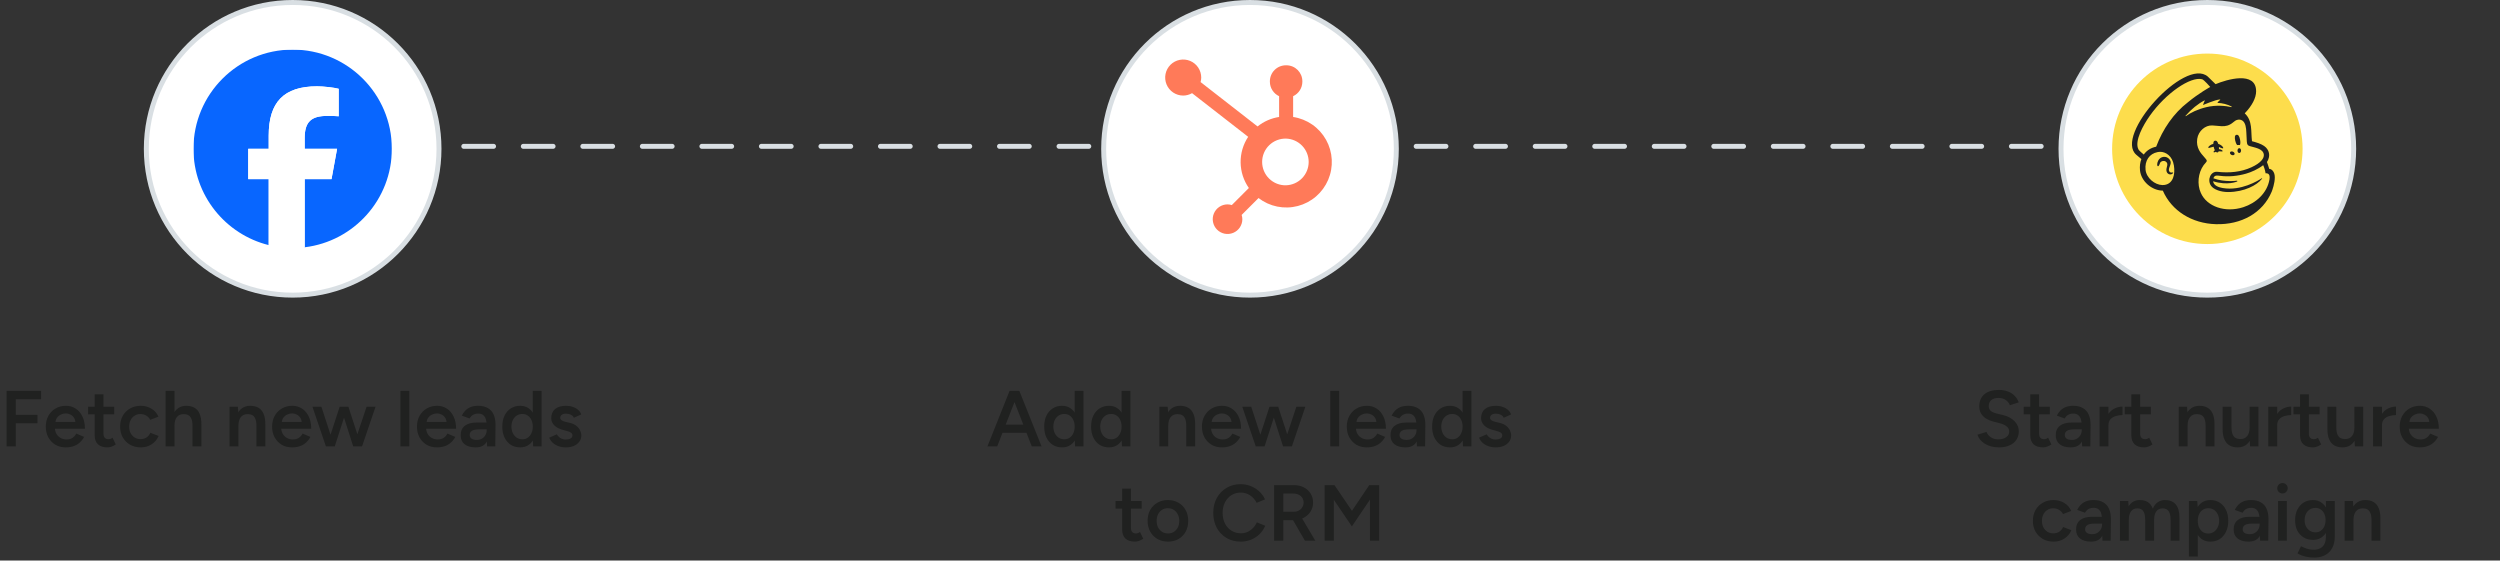 <svg width="504" height="113" viewBox="0 0 504 113" fill="none" xmlns="http://www.w3.org/2000/svg">
<rect x="0" y="0" width="504" height="113" fill="#333333" stroke="none"/>
<line x1="57.5" y1="29.5" x2="444.5" y2="29.5" stroke="#D9DFE3" stroke-linecap="round" stroke-dasharray="6 6"/>
<circle cx="59" cy="30" r="29.5" fill="white" stroke="#D9DFE3"/>
<g clip-path="url(#clip0_1749_17164)">
<mask id="mask0_1749_17164" style="mask-type:luminance" maskUnits="userSpaceOnUse" x="31" y="2" width="56" height="56">
<path d="M31 2H87V58H31V2Z" fill="white"/>
</mask>
<g mask="url(#mask0_1749_17164)">
<path d="M79 30C79 18.954 70.046 10 59 10C47.954 10 39 18.954 39 30C39 39.38 45.457 47.25 54.169 49.411V36.112H50.044V30H54.169V27.366C54.169 20.559 57.249 17.404 63.932 17.404C65.199 17.404 67.386 17.652 68.28 17.901V23.441C67.808 23.392 66.988 23.367 65.969 23.367C62.69 23.367 61.423 24.609 61.423 27.839V30H67.956L66.833 36.112H61.423V49.853C71.326 48.657 79 40.225 79 30Z" fill="#0866FF"/>
<path d="M66.832 36.112L67.954 30H61.422V27.838C61.422 24.609 62.689 23.367 65.968 23.367C66.987 23.367 67.807 23.391 68.279 23.441V17.901C67.384 17.652 65.198 17.404 63.931 17.404C57.248 17.404 54.167 20.559 54.167 27.366V30H50.043V36.112H54.167V49.411C55.715 49.795 57.333 50 58.999 50C59.819 50 60.627 49.949 61.422 49.853V36.112H66.832Z" fill="white"/>
</g>
</g>
<path d="M1.328 90V78.8H8.288V80.496H3.184V83.632H7.552V85.328H3.184V90H1.328ZM13.248 90.192C12.469 90.192 11.775 90.016 11.168 89.664C10.57 89.301 10.095 88.805 9.743 88.176C9.402 87.547 9.232 86.821 9.232 86C9.232 85.179 9.408 84.453 9.759 83.824C10.111 83.195 10.591 82.704 11.2 82.352C11.818 81.989 12.522 81.808 13.312 81.808C14.026 81.808 14.671 81.995 15.248 82.368C15.823 82.731 16.277 83.259 16.608 83.952C16.949 84.645 17.119 85.472 17.119 86.432H10.832L11.072 86.208C11.072 86.699 11.178 87.125 11.392 87.488C11.605 87.84 11.887 88.112 12.239 88.304C12.591 88.496 12.981 88.592 13.408 88.592C13.898 88.592 14.303 88.485 14.623 88.272C14.944 88.048 15.194 87.76 15.376 87.408L16.959 88.08C16.735 88.507 16.448 88.88 16.096 89.2C15.754 89.52 15.344 89.765 14.864 89.936C14.394 90.107 13.855 90.192 13.248 90.192ZM11.184 85.28L10.928 85.056H15.44L15.2 85.28C15.2 84.843 15.104 84.485 14.912 84.208C14.72 83.92 14.474 83.707 14.175 83.568C13.887 83.419 13.584 83.344 13.264 83.344C12.944 83.344 12.623 83.419 12.303 83.568C11.983 83.707 11.717 83.92 11.504 84.208C11.29 84.485 11.184 84.843 11.184 85.28ZM21.676 90.192C20.833 90.192 20.188 89.984 19.74 89.568C19.303 89.141 19.084 88.533 19.084 87.744V79.504H20.86V87.408C20.86 87.781 20.945 88.064 21.116 88.256C21.297 88.448 21.559 88.544 21.9 88.544C22.007 88.544 22.124 88.523 22.252 88.48C22.38 88.437 22.524 88.357 22.684 88.24L23.34 89.6C23.063 89.792 22.785 89.936 22.508 90.032C22.231 90.139 21.953 90.192 21.676 90.192ZM17.756 83.536V82H23.02V83.536H17.756ZM28.408 90.192C27.587 90.192 26.861 90.016 26.232 89.664C25.602 89.301 25.107 88.805 24.744 88.176C24.392 87.547 24.216 86.821 24.216 86C24.216 85.179 24.392 84.453 24.744 83.824C25.107 83.195 25.597 82.704 26.216 82.352C26.845 81.989 27.565 81.808 28.376 81.808C29.165 81.808 29.88 82 30.52 82.384C31.16 82.757 31.634 83.296 31.944 84L30.28 84.64C30.109 84.288 29.848 84.005 29.496 83.792C29.144 83.579 28.744 83.472 28.296 83.472C27.858 83.472 27.469 83.584 27.128 83.808C26.787 84.021 26.52 84.32 26.328 84.704C26.136 85.077 26.04 85.509 26.04 86C26.04 86.491 26.136 86.928 26.328 87.312C26.53 87.685 26.802 87.984 27.144 88.208C27.496 88.421 27.89 88.528 28.328 88.528C28.776 88.528 29.176 88.416 29.528 88.192C29.88 87.957 30.141 87.643 30.312 87.248L31.976 87.888C31.666 88.613 31.192 89.179 30.552 89.584C29.922 89.989 29.208 90.192 28.408 90.192ZM33.383 90V78.8H35.175V90H33.383ZM38.807 90V85.904H40.599V90H38.807ZM38.807 85.904C38.807 85.264 38.732 84.773 38.583 84.432C38.434 84.08 38.226 83.835 37.959 83.696C37.703 83.557 37.404 83.488 37.063 83.488C36.455 83.477 35.986 83.675 35.655 84.08C35.335 84.485 35.175 85.067 35.175 85.824H34.487C34.487 84.981 34.61 84.261 34.855 83.664C35.111 83.056 35.468 82.597 35.927 82.288C36.386 81.968 36.93 81.808 37.559 81.808C38.188 81.808 38.732 81.936 39.191 82.192C39.65 82.448 39.996 82.848 40.231 83.392C40.476 83.925 40.599 84.624 40.599 85.488V85.904H38.807ZM46.273 90V82H47.953L48.065 83.472V90H46.273ZM51.697 90V85.904H53.489V90H51.697ZM51.697 85.904C51.697 85.264 51.623 84.773 51.473 84.432C51.335 84.08 51.132 83.835 50.865 83.696C50.609 83.557 50.305 83.488 49.953 83.488C49.356 83.477 48.892 83.675 48.561 84.08C48.231 84.485 48.065 85.067 48.065 85.824H47.393C47.393 84.981 47.516 84.261 47.761 83.664C48.007 83.056 48.359 82.597 48.817 82.288C49.276 81.968 49.82 81.808 50.449 81.808C51.089 81.808 51.633 81.936 52.081 82.192C52.54 82.448 52.887 82.848 53.121 83.392C53.367 83.925 53.489 84.624 53.489 85.488V85.904H51.697ZM58.873 90.192C58.094 90.192 57.401 90.016 56.792 89.664C56.195 89.301 55.721 88.805 55.368 88.176C55.027 87.547 54.856 86.821 54.856 86C54.856 85.179 55.032 84.453 55.385 83.824C55.736 83.195 56.217 82.704 56.825 82.352C57.443 81.989 58.147 81.808 58.937 81.808C59.651 81.808 60.297 81.995 60.873 82.368C61.449 82.731 61.902 83.259 62.233 83.952C62.574 84.645 62.745 85.472 62.745 86.432H56.456L56.697 86.208C56.697 86.699 56.803 87.125 57.017 87.488C57.23 87.84 57.513 88.112 57.864 88.304C58.217 88.496 58.606 88.592 59.032 88.592C59.523 88.592 59.928 88.485 60.248 88.272C60.569 88.048 60.819 87.76 61.001 87.408L62.584 88.08C62.361 88.507 62.072 88.88 61.721 89.2C61.379 89.52 60.968 89.765 60.489 89.936C60.019 90.107 59.48 90.192 58.873 90.192ZM56.809 85.28L56.553 85.056H61.065L60.825 85.28C60.825 84.843 60.728 84.485 60.536 84.208C60.344 83.92 60.099 83.707 59.8 83.568C59.513 83.419 59.209 83.344 58.889 83.344C58.569 83.344 58.248 83.419 57.928 83.568C57.608 83.707 57.342 83.92 57.129 84.208C56.915 84.485 56.809 84.843 56.809 85.28ZM71.228 90L73.9 82H75.708L72.988 90H71.228ZM65.868 90L68.476 82H70.06L67.484 90H65.868ZM65.708 90L62.988 82H64.796L67.404 90H65.708ZM71.212 90L68.652 82H70.236L72.844 90H71.212ZM80.726 90V78.8H82.518V90H80.726ZM88.076 90.192C87.297 90.192 86.604 90.016 85.996 89.664C85.398 89.301 84.924 88.805 84.572 88.176C84.23 87.547 84.06 86.821 84.06 86C84.06 85.179 84.236 84.453 84.588 83.824C84.94 83.195 85.42 82.704 86.028 82.352C86.646 81.989 87.35 81.808 88.14 81.808C88.854 81.808 89.5 81.995 90.076 82.368C90.652 82.731 91.105 83.259 91.436 83.952C91.777 84.645 91.948 85.472 91.948 86.432H85.66L85.9 86.208C85.9 86.699 86.006 87.125 86.22 87.488C86.433 87.84 86.716 88.112 87.068 88.304C87.42 88.496 87.809 88.592 88.236 88.592C88.726 88.592 89.132 88.485 89.452 88.272C89.772 88.048 90.022 87.76 90.204 87.408L91.788 88.08C91.564 88.507 91.276 88.88 90.924 89.2C90.582 89.52 90.172 89.765 89.692 89.936C89.222 90.107 88.684 90.192 88.076 90.192ZM86.012 85.28L85.756 85.056H90.268L90.028 85.28C90.028 84.843 89.932 84.485 89.74 84.208C89.548 83.92 89.302 83.707 89.004 83.568C88.716 83.419 88.412 83.344 88.092 83.344C87.772 83.344 87.452 83.419 87.132 83.568C86.812 83.707 86.545 83.92 86.332 84.208C86.118 84.485 86.012 84.843 86.012 85.28ZM98.2 90L98.12 88.496V85.888C98.12 85.344 98.061 84.891 97.944 84.528C97.838 84.155 97.656 83.872 97.4 83.68C97.155 83.477 96.824 83.376 96.408 83.376C96.024 83.376 95.688 83.456 95.4 83.616C95.112 83.776 94.867 84.027 94.664 84.368L93.096 83.792C93.267 83.44 93.491 83.115 93.768 82.816C94.056 82.507 94.413 82.261 94.84 82.08C95.278 81.899 95.8 81.808 96.408 81.808C97.187 81.808 97.838 81.963 98.36 82.272C98.883 82.571 99.267 83.003 99.512 83.568C99.768 84.133 99.896 84.816 99.896 85.616L99.848 90H98.2ZM95.896 90.192C94.936 90.192 94.189 89.979 93.656 89.552C93.133 89.125 92.872 88.523 92.872 87.744C92.872 86.912 93.15 86.277 93.704 85.84C94.269 85.403 95.053 85.184 96.056 85.184H98.2V86.56H96.632C95.918 86.56 95.416 86.661 95.128 86.864C94.84 87.056 94.696 87.333 94.696 87.696C94.696 88.005 94.819 88.251 95.064 88.432C95.32 88.603 95.672 88.688 96.12 88.688C96.525 88.688 96.877 88.597 97.176 88.416C97.475 88.235 97.704 87.995 97.864 87.696C98.035 87.397 98.12 87.061 98.12 86.688H98.648C98.648 87.776 98.43 88.635 97.992 89.264C97.555 89.883 96.856 90.192 95.896 90.192ZM107.487 90L107.407 88.512V78.8H109.183V90H107.487ZM104.879 90.192C104.153 90.192 103.519 90.021 102.975 89.68C102.441 89.328 102.02 88.837 101.711 88.208C101.412 87.579 101.263 86.843 101.263 86C101.263 85.147 101.412 84.411 101.711 83.792C102.02 83.163 102.441 82.677 102.975 82.336C103.519 81.984 104.153 81.808 104.879 81.808C105.551 81.808 106.127 81.984 106.607 82.336C107.097 82.677 107.471 83.163 107.727 83.792C107.983 84.411 108.111 85.147 108.111 86C108.111 86.843 107.983 87.579 107.727 88.208C107.471 88.837 107.097 89.328 106.607 89.68C106.127 90.021 105.551 90.192 104.879 90.192ZM105.327 88.56C105.732 88.56 106.089 88.453 106.399 88.24C106.719 88.016 106.964 87.712 107.135 87.328C107.316 86.944 107.407 86.501 107.407 86C107.407 85.499 107.316 85.056 107.135 84.672C106.964 84.288 106.719 83.989 106.399 83.776C106.089 83.563 105.727 83.456 105.311 83.456C104.884 83.456 104.505 83.563 104.175 83.776C103.844 83.989 103.583 84.288 103.391 84.672C103.209 85.056 103.113 85.499 103.103 86C103.113 86.501 103.209 86.944 103.391 87.328C103.583 87.712 103.844 88.016 104.175 88.24C104.516 88.453 104.9 88.56 105.327 88.56ZM114.076 90.192C113.543 90.192 113.052 90.112 112.604 89.952C112.156 89.792 111.772 89.568 111.452 89.28C111.132 88.981 110.887 88.635 110.716 88.24L112.268 87.552C112.428 87.851 112.663 88.101 112.972 88.304C113.292 88.507 113.644 88.608 114.028 88.608C114.444 88.608 114.775 88.539 115.02 88.4C115.276 88.251 115.404 88.048 115.404 87.792C115.404 87.547 115.308 87.36 115.116 87.232C114.924 87.093 114.652 86.981 114.3 86.896L113.548 86.688C112.791 86.496 112.199 86.192 111.772 85.776C111.345 85.349 111.132 84.864 111.132 84.32C111.132 83.52 111.388 82.901 111.9 82.464C112.423 82.027 113.169 81.808 114.14 81.808C114.631 81.808 115.079 81.883 115.484 82.032C115.9 82.171 116.257 82.373 116.556 82.64C116.855 82.896 117.063 83.2 117.18 83.552L115.692 84.224C115.585 83.957 115.383 83.755 115.084 83.616C114.785 83.467 114.455 83.392 114.092 83.392C113.729 83.392 113.447 83.472 113.244 83.632C113.041 83.781 112.94 83.995 112.94 84.272C112.94 84.432 113.031 84.581 113.212 84.72C113.393 84.848 113.655 84.955 113.996 85.04L114.94 85.264C115.463 85.392 115.889 85.595 116.22 85.872C116.551 86.139 116.796 86.443 116.956 86.784C117.116 87.115 117.196 87.451 117.196 87.792C117.196 88.272 117.057 88.693 116.78 89.056C116.513 89.419 116.145 89.701 115.676 89.904C115.207 90.096 114.673 90.192 114.076 90.192Z" fill="#202120"/>
<circle cx="252" cy="30" r="29.5" fill="white" stroke="#D9DFE3"/>
<circle cx="259.561" cy="32.88" r="5.76" fill="white"/>
<path d="M260.695 23.581V19.392C261.249 19.134 261.717 18.723 262.047 18.208C262.376 17.694 262.552 17.096 262.555 16.485V16.389C262.555 14.608 261.111 13.164 259.33 13.164H259.233C258.378 13.164 257.558 13.504 256.953 14.108C256.348 14.713 256.008 15.534 256.008 16.389V16.485C256.011 17.096 256.187 17.694 256.517 18.208C256.846 18.723 257.314 19.134 257.868 19.392V23.581C256.277 23.824 254.779 24.484 253.525 25.492L242.038 16.546C242.12 16.25 242.163 15.946 242.168 15.641C242.169 14.922 241.957 14.219 241.559 13.621C241.161 13.022 240.594 12.555 239.931 12.279C239.267 12.003 238.537 11.93 237.831 12.069C237.126 12.208 236.478 12.553 235.969 13.06C235.46 13.568 235.113 14.214 234.971 14.919C234.83 15.624 234.901 16.355 235.175 17.019C235.449 17.684 235.914 18.252 236.511 18.652C237.108 19.052 237.811 19.267 238.529 19.267C239.158 19.265 239.775 19.097 240.319 18.781L251.63 27.582C250.614 29.117 250.084 30.923 250.109 32.764C250.134 34.604 250.713 36.395 251.77 37.902L248.33 41.343C248.052 41.254 247.762 41.207 247.47 41.203C246.88 41.203 246.303 41.379 245.813 41.707C245.323 42.035 244.941 42.501 244.715 43.046C244.489 43.592 244.43 44.191 244.546 44.77C244.661 45.349 244.945 45.88 245.362 46.297C245.78 46.715 246.311 46.999 246.89 47.114C247.468 47.229 248.068 47.17 248.613 46.945C249.159 46.719 249.625 46.337 249.953 45.847C250.281 45.356 250.456 44.78 250.457 44.19C250.453 43.898 250.406 43.608 250.317 43.33L253.72 39.925C254.83 40.78 256.12 41.369 257.493 41.647C258.866 41.926 260.284 41.886 261.639 41.532C262.994 41.178 264.25 40.518 265.311 39.604C266.372 38.689 267.209 37.544 267.759 36.256C268.308 34.968 268.556 33.571 268.482 32.172C268.409 30.773 268.016 29.41 267.334 28.186C266.653 26.963 265.7 25.912 264.549 25.113C263.398 24.315 262.08 23.791 260.695 23.581ZM259.285 37.355C258.656 37.373 258.029 37.264 257.443 37.035C256.857 36.806 256.323 36.462 255.872 36.024C255.421 35.585 255.062 35.06 254.817 34.481C254.573 33.901 254.447 33.278 254.447 32.649C254.447 32.02 254.573 31.397 254.817 30.817C255.062 30.238 255.421 29.713 255.872 29.274C256.323 28.835 256.857 28.491 257.443 28.263C258.029 28.034 258.656 27.925 259.285 27.942C260.504 27.985 261.658 28.499 262.506 29.376C263.354 30.254 263.828 31.425 263.828 32.645C263.829 33.865 263.356 35.038 262.509 35.916C261.663 36.794 260.508 37.309 259.289 37.353" fill="#FF7A59"/>
<path d="M208.01 90L203.642 78.8H205.498L209.978 90H208.01ZM199.066 90L203.53 78.8H205.402L201.034 90H199.066ZM201.162 87.248V85.6H207.866V87.248H201.162ZM216.737 90L216.657 88.512V78.8H218.433V90H216.737ZM214.129 90.192C213.403 90.192 212.769 90.021 212.225 89.68C211.691 89.328 211.27 88.837 210.961 88.208C210.662 87.579 210.513 86.843 210.513 86C210.513 85.147 210.662 84.411 210.961 83.792C211.27 83.163 211.691 82.677 212.225 82.336C212.769 81.984 213.403 81.808 214.129 81.808C214.801 81.808 215.377 81.984 215.857 82.336C216.347 82.677 216.721 83.163 216.977 83.792C217.233 84.411 217.361 85.147 217.361 86C217.361 86.843 217.233 87.579 216.977 88.208C216.721 88.837 216.347 89.328 215.857 89.68C215.377 90.021 214.801 90.192 214.129 90.192ZM214.577 88.56C214.982 88.56 215.339 88.453 215.649 88.24C215.969 88.016 216.214 87.712 216.385 87.328C216.566 86.944 216.657 86.501 216.657 86C216.657 85.499 216.566 85.056 216.385 84.672C216.214 84.288 215.969 83.989 215.649 83.776C215.339 83.563 214.977 83.456 214.561 83.456C214.134 83.456 213.755 83.563 213.425 83.776C213.094 83.989 212.833 84.288 212.641 84.672C212.459 85.056 212.363 85.499 212.353 86C212.363 86.501 212.459 86.944 212.641 87.328C212.833 87.712 213.094 88.016 213.425 88.24C213.766 88.453 214.15 88.56 214.577 88.56ZM226.19 90L226.11 88.512V78.8H227.886V90H226.19ZM223.582 90.192C222.857 90.192 222.222 90.021 221.678 89.68C221.145 89.328 220.723 88.837 220.414 88.208C220.115 87.579 219.966 86.843 219.966 86C219.966 85.147 220.115 84.411 220.414 83.792C220.723 83.163 221.145 82.677 221.678 82.336C222.222 81.984 222.857 81.808 223.582 81.808C224.254 81.808 224.83 81.984 225.31 82.336C225.801 82.677 226.174 83.163 226.43 83.792C226.686 84.411 226.814 85.147 226.814 86C226.814 86.843 226.686 87.579 226.43 88.208C226.174 88.837 225.801 89.328 225.31 89.68C224.83 90.021 224.254 90.192 223.582 90.192ZM224.03 88.56C224.435 88.56 224.793 88.453 225.102 88.24C225.422 88.016 225.667 87.712 225.838 87.328C226.019 86.944 226.11 86.501 226.11 86C226.11 85.499 226.019 85.056 225.838 84.672C225.667 84.288 225.422 83.989 225.102 83.776C224.793 83.563 224.43 83.456 224.014 83.456C223.587 83.456 223.209 83.563 222.878 83.776C222.547 83.989 222.286 84.288 222.094 84.672C221.913 85.056 221.817 85.499 221.806 86C221.817 86.501 221.913 86.944 222.094 87.328C222.286 87.712 222.547 88.016 222.878 88.24C223.219 88.453 223.603 88.56 224.03 88.56ZM233.726 90V82H235.406L235.518 83.472V90H233.726ZM239.15 90V85.904H240.942V90H239.15ZM239.15 85.904C239.15 85.264 239.076 84.773 238.926 84.432C238.788 84.08 238.585 83.835 238.318 83.696C238.062 83.557 237.758 83.488 237.406 83.488C236.809 83.477 236.345 83.675 236.014 84.08C235.684 84.485 235.518 85.067 235.518 85.824H234.846C234.846 84.981 234.969 84.261 235.214 83.664C235.46 83.056 235.812 82.597 236.27 82.288C236.729 81.968 237.273 81.808 237.902 81.808C238.542 81.808 239.086 81.936 239.534 82.192C239.993 82.448 240.34 82.848 240.574 83.392C240.82 83.925 240.942 84.624 240.942 85.488V85.904H239.15ZM246.326 90.192C245.547 90.192 244.854 90.016 244.246 89.664C243.648 89.301 243.174 88.805 242.822 88.176C242.48 87.547 242.31 86.821 242.31 86C242.31 85.179 242.486 84.453 242.838 83.824C243.19 83.195 243.67 82.704 244.278 82.352C244.896 81.989 245.6 81.808 246.39 81.808C247.104 81.808 247.75 81.995 248.326 82.368C248.902 82.731 249.355 83.259 249.686 83.952C250.027 84.645 250.198 85.472 250.198 86.432H243.91L244.15 86.208C244.15 86.699 244.256 87.125 244.47 87.488C244.683 87.84 244.966 88.112 245.318 88.304C245.67 88.496 246.059 88.592 246.486 88.592C246.976 88.592 247.382 88.485 247.702 88.272C248.022 88.048 248.272 87.76 248.454 87.408L250.038 88.08C249.814 88.507 249.526 88.88 249.174 89.2C248.832 89.52 248.422 89.765 247.942 89.936C247.472 90.107 246.934 90.192 246.326 90.192ZM244.262 85.28L244.006 85.056H248.518L248.278 85.28C248.278 84.843 248.182 84.485 247.99 84.208C247.798 83.92 247.552 83.707 247.254 83.568C246.966 83.419 246.662 83.344 246.342 83.344C246.022 83.344 245.702 83.419 245.382 83.568C245.062 83.707 244.795 83.92 244.582 84.208C244.368 84.485 244.262 84.843 244.262 85.28ZM258.681 90L261.353 82H263.161L260.441 90H258.681ZM253.321 90L255.929 82H257.513L254.937 90H253.321ZM253.161 90L250.441 82H252.249L254.857 90H253.161ZM258.665 90L256.105 82H257.689L260.297 90H258.665ZM268.18 90V78.8H269.972V90H268.18ZM275.529 90.192C274.75 90.192 274.057 90.016 273.449 89.664C272.851 89.301 272.377 88.805 272.025 88.176C271.683 87.547 271.513 86.821 271.513 86C271.513 85.179 271.689 84.453 272.041 83.824C272.393 83.195 272.873 82.704 273.481 82.352C274.099 81.989 274.803 81.808 275.593 81.808C276.307 81.808 276.953 81.995 277.529 82.368C278.105 82.731 278.558 83.259 278.889 83.952C279.23 84.645 279.401 85.472 279.401 86.432H273.113L273.353 86.208C273.353 86.699 273.459 87.125 273.673 87.488C273.886 87.84 274.169 88.112 274.521 88.304C274.873 88.496 275.262 88.592 275.689 88.592C276.179 88.592 276.585 88.485 276.905 88.272C277.225 88.048 277.475 87.76 277.657 87.408L279.241 88.08C279.017 88.507 278.729 88.88 278.377 89.2C278.035 89.52 277.625 89.765 277.145 89.936C276.675 90.107 276.137 90.192 275.529 90.192ZM273.465 85.28L273.209 85.056H277.721L277.481 85.28C277.481 84.843 277.385 84.485 277.193 84.208C277.001 83.92 276.755 83.707 276.457 83.568C276.169 83.419 275.865 83.344 275.545 83.344C275.225 83.344 274.905 83.419 274.585 83.568C274.265 83.707 273.998 83.92 273.785 84.208C273.571 84.485 273.465 84.843 273.465 85.28ZM285.653 90L285.573 88.496V85.888C285.573 85.344 285.515 84.891 285.397 84.528C285.291 84.155 285.109 83.872 284.853 83.68C284.608 83.477 284.277 83.376 283.861 83.376C283.477 83.376 283.141 83.456 282.853 83.616C282.565 83.776 282.32 84.027 282.117 84.368L280.549 83.792C280.72 83.44 280.944 83.115 281.221 82.816C281.509 82.507 281.867 82.261 282.293 82.08C282.731 81.899 283.253 81.808 283.861 81.808C284.64 81.808 285.291 81.963 285.813 82.272C286.336 82.571 286.72 83.003 286.965 83.568C287.221 84.133 287.349 84.816 287.349 85.616L287.301 90H285.653ZM283.349 90.192C282.389 90.192 281.643 89.979 281.109 89.552C280.587 89.125 280.325 88.523 280.325 87.744C280.325 86.912 280.603 86.277 281.157 85.84C281.723 85.403 282.507 85.184 283.509 85.184H285.653V86.56H284.085C283.371 86.56 282.869 86.661 282.581 86.864C282.293 87.056 282.149 87.333 282.149 87.696C282.149 88.005 282.272 88.251 282.517 88.432C282.773 88.603 283.125 88.688 283.573 88.688C283.979 88.688 284.331 88.597 284.629 88.416C284.928 88.235 285.157 87.995 285.317 87.696C285.488 87.397 285.573 87.061 285.573 86.688H286.101C286.101 87.776 285.883 88.635 285.445 89.264C285.008 89.883 284.309 90.192 283.349 90.192ZM294.94 90L294.86 88.512V78.8H296.636V90H294.94ZM292.332 90.192C291.607 90.192 290.972 90.021 290.428 89.68C289.895 89.328 289.473 88.837 289.164 88.208C288.865 87.579 288.716 86.843 288.716 86C288.716 85.147 288.865 84.411 289.164 83.792C289.473 83.163 289.895 82.677 290.428 82.336C290.972 81.984 291.607 81.808 292.332 81.808C293.004 81.808 293.58 81.984 294.06 82.336C294.551 82.677 294.924 83.163 295.18 83.792C295.436 84.411 295.564 85.147 295.564 86C295.564 86.843 295.436 87.579 295.18 88.208C294.924 88.837 294.551 89.328 294.06 89.68C293.58 90.021 293.004 90.192 292.332 90.192ZM292.78 88.56C293.185 88.56 293.543 88.453 293.852 88.24C294.172 88.016 294.417 87.712 294.588 87.328C294.769 86.944 294.86 86.501 294.86 86C294.86 85.499 294.769 85.056 294.588 84.672C294.417 84.288 294.172 83.989 293.852 83.776C293.543 83.563 293.18 83.456 292.764 83.456C292.337 83.456 291.959 83.563 291.628 83.776C291.297 83.989 291.036 84.288 290.844 84.672C290.663 85.056 290.567 85.499 290.556 86C290.567 86.501 290.663 86.944 290.844 87.328C291.036 87.712 291.297 88.016 291.628 88.24C291.969 88.453 292.353 88.56 292.78 88.56ZM301.529 90.192C300.996 90.192 300.505 90.112 300.057 89.952C299.609 89.792 299.225 89.568 298.905 89.28C298.585 88.981 298.34 88.635 298.169 88.24L299.721 87.552C299.881 87.851 300.116 88.101 300.425 88.304C300.745 88.507 301.097 88.608 301.481 88.608C301.897 88.608 302.228 88.539 302.473 88.4C302.729 88.251 302.857 88.048 302.857 87.792C302.857 87.547 302.761 87.36 302.569 87.232C302.377 87.093 302.105 86.981 301.753 86.896L301.001 86.688C300.244 86.496 299.652 86.192 299.225 85.776C298.798 85.349 298.585 84.864 298.585 84.32C298.585 83.52 298.841 82.901 299.353 82.464C299.876 82.027 300.622 81.808 301.593 81.808C302.084 81.808 302.532 81.883 302.937 82.032C303.353 82.171 303.71 82.373 304.009 82.64C304.308 82.896 304.516 83.2 304.633 83.552L303.145 84.224C303.038 83.957 302.836 83.755 302.537 83.616C302.238 83.467 301.908 83.392 301.545 83.392C301.182 83.392 300.9 83.472 300.697 83.632C300.494 83.781 300.393 83.995 300.393 84.272C300.393 84.432 300.484 84.581 300.665 84.72C300.846 84.848 301.108 84.955 301.449 85.04L302.393 85.264C302.916 85.392 303.342 85.595 303.673 85.872C304.004 86.139 304.249 86.443 304.409 86.784C304.569 87.115 304.649 87.451 304.649 87.792C304.649 88.272 304.51 88.693 304.233 89.056C303.966 89.419 303.598 89.701 303.129 89.904C302.66 90.096 302.126 90.192 301.529 90.192ZM228.817 109.192C227.974 109.192 227.329 108.984 226.881 108.568C226.443 108.141 226.225 107.533 226.225 106.744V98.504H228.001V106.408C228.001 106.781 228.086 107.064 228.257 107.256C228.438 107.448 228.699 107.544 229.041 107.544C229.147 107.544 229.265 107.523 229.393 107.48C229.521 107.437 229.665 107.357 229.825 107.24L230.481 108.6C230.203 108.792 229.926 108.936 229.649 109.032C229.371 109.139 229.094 109.192 228.817 109.192ZM224.897 102.536V101H230.161V102.536H224.897ZM235.485 109.192C234.685 109.192 233.97 109.016 233.341 108.664C232.722 108.301 232.237 107.805 231.885 107.176C231.533 106.547 231.357 105.821 231.357 105C231.357 104.179 231.527 103.453 231.868 102.824C232.221 102.195 232.706 101.704 233.325 101.352C233.943 100.989 234.653 100.808 235.453 100.808C236.253 100.808 236.962 100.989 237.581 101.352C238.199 101.704 238.679 102.195 239.021 102.824C239.373 103.453 239.549 104.179 239.549 105C239.549 105.821 239.378 106.547 239.036 107.176C238.695 107.805 238.215 108.301 237.597 108.664C236.978 109.016 236.274 109.192 235.485 109.192ZM235.485 107.544C235.922 107.544 236.311 107.437 236.653 107.224C236.994 107 237.261 106.701 237.453 106.328C237.645 105.944 237.741 105.501 237.741 105C237.741 104.499 237.639 104.061 237.437 103.688C237.245 103.304 236.978 103.005 236.637 102.792C236.295 102.568 235.901 102.456 235.453 102.456C235.005 102.456 234.61 102.563 234.269 102.776C233.927 102.989 233.661 103.288 233.469 103.672C233.277 104.056 233.181 104.499 233.181 105C233.181 105.501 233.277 105.944 233.469 106.328C233.671 106.701 233.943 107 234.285 107.224C234.637 107.437 235.037 107.544 235.485 107.544ZM250.145 109.192C249.067 109.192 248.107 108.947 247.265 108.456C246.433 107.955 245.777 107.272 245.297 106.408C244.827 105.533 244.593 104.531 244.593 103.4C244.593 102.269 244.827 101.272 245.297 100.408C245.777 99.533 246.433 98.851 247.265 98.36C248.097 97.859 249.051 97.608 250.129 97.608C250.854 97.608 251.537 97.741 252.177 98.008C252.817 98.264 253.382 98.621 253.873 99.08C254.374 99.539 254.758 100.072 255.025 100.68L253.329 101.368C253.137 100.963 252.875 100.605 252.545 100.296C252.225 99.976 251.857 99.731 251.441 99.56C251.025 99.389 250.587 99.304 250.129 99.304C249.425 99.304 248.795 99.48 248.241 99.832C247.697 100.184 247.265 100.669 246.945 101.288C246.635 101.896 246.481 102.6 246.481 103.4C246.481 104.2 246.635 104.909 246.945 105.528C247.265 106.147 247.702 106.632 248.257 106.984C248.822 107.336 249.462 107.512 250.177 107.512C250.646 107.512 251.083 107.421 251.489 107.24C251.905 107.048 252.273 106.787 252.593 106.456C252.923 106.125 253.185 105.741 253.377 105.304L255.073 105.992C254.806 106.621 254.427 107.181 253.937 107.672C253.446 108.152 252.875 108.525 252.225 108.792C251.574 109.059 250.881 109.192 250.145 109.192ZM256.859 109V97.8H260.811C261.579 97.8 262.257 97.949 262.843 98.248C263.43 98.547 263.889 98.963 264.219 99.496C264.55 100.019 264.715 100.627 264.715 101.32C264.715 102.013 264.539 102.627 264.187 103.16C263.846 103.693 263.371 104.115 262.763 104.424C262.155 104.723 261.467 104.872 260.699 104.872H258.715V109H256.859ZM263.067 109L260.443 104.456L261.883 103.464L265.163 109H263.067ZM258.715 103.16H260.891C261.254 103.16 261.574 103.08 261.851 102.92C262.139 102.76 262.369 102.541 262.539 102.264C262.721 101.987 262.811 101.672 262.811 101.32C262.811 100.787 262.619 100.349 262.235 100.008C261.851 99.667 261.355 99.496 260.747 99.496H258.715V103.16ZM267.047 109V97.8H269.031L272.551 102.984L276.039 97.8H278.039V109H276.183V100.728L272.535 106.12L268.903 100.76V109H267.047Z" fill="#202120"/>
<circle cx="445" cy="30" r="29.5" fill="white" stroke="#D9DFE3"/>
<g clip-path="url(#clip1_1749_17164)">
<path d="M445.001 10.8C434.411 10.8 425.801 19.41 425.801 30C425.801 40.59 434.411 49.2 445.001 49.2C455.591 49.2 464.201 40.59 464.201 30C464.201 19.41 455.591 10.8 445.001 10.8Z" fill="#FDDD4C"/>
<path d="M437.336 34.563C436.953 33.983 437.916 33.106 437.524 32.37C437.299 31.946 436.93 31.681 436.487 31.626C436.062 31.572 435.624 31.728 435.344 32.032C434.904 32.512 434.835 33.164 434.92 33.395C434.952 33.48 435.001 33.503 435.036 33.508C435.276 33.54 435.411 32.924 435.494 32.795C435.723 32.442 436.243 32.335 436.603 32.567C437.284 33.008 436.693 33.72 436.744 34.322C436.794 34.907 437.159 35.143 437.486 35.168C437.805 35.18 438.028 35.003 438.084 34.873C438.219 34.565 437.651 35.039 437.336 34.563Z" fill="#202120"/>
<path d="M451.571 29.244C451.392 29.22 451.197 29.22 450.993 29.244C450.839 29.05 450.701 28.734 450.623 28.366C450.484 27.712 450.499 27.238 450.886 27.176C451.273 27.115 451.46 27.511 451.599 28.165C451.692 28.605 451.674 29.009 451.571 29.244Z" fill="#202120"/>
<path d="M447.331 29.634C447.346 29.782 447.351 29.932 447.347 30.07C447.722 30.092 447.987 30.27 448.058 30.383C448.094 30.441 448.079 30.479 448.068 30.497C448.029 30.557 447.946 30.548 447.772 30.528C447.62 30.511 447.456 30.496 447.286 30.504C447.193 30.788 446.918 30.815 446.725 30.605C446.591 30.646 446.326 30.815 446.247 30.631C446.246 30.54 446.342 30.407 446.514 30.29C446.396 30.066 446.317 29.825 446.271 29.576C446.026 29.62 445.806 29.688 445.633 29.742C445.552 29.767 445.231 29.912 445.194 29.749C445.169 29.636 445.344 29.45 445.53 29.316C445.737 29.169 445.967 29.064 446.206 29.004C446.2 28.649 446.291 28.401 446.549 28.36C446.869 28.309 447.067 28.555 447.204 29.011C447.591 29.119 447.977 29.385 448.147 29.66C448.213 29.767 448.226 29.849 448.183 29.893C448.076 30.004 447.483 29.682 447.331 29.634Z" fill="#202120"/>
<path d="M449.871 31.23C450.116 31.349 450.386 31.302 450.474 31.126C450.562 30.949 450.435 30.71 450.189 30.591C449.944 30.472 449.675 30.519 449.586 30.696C449.498 30.872 449.626 31.111 449.871 31.23Z" fill="#202120"/>
<path d="M451.078 30.352C451.083 30.082 451.248 29.867 451.447 29.87C451.646 29.874 451.804 30.095 451.799 30.365C451.795 30.634 451.629 30.85 451.43 30.846C451.231 30.843 451.074 30.622 451.078 30.352Z" fill="#202120"/>
<path fill-rule="evenodd" clip-rule="evenodd" d="M457.474 34.046C457.472 34.04 457.478 34.061 457.474 34.046C457.912 34.046 458.601 34.547 458.601 35.757C458.601 36.962 458.098 38.326 457.98 38.629C456.17 42.943 451.85 45.345 446.703 45.193C441.906 45.051 437.814 42.534 436.024 38.429C434.941 38.43 433.825 37.957 432.976 37.209C432.082 36.421 431.531 35.401 431.423 34.338C431.339 33.51 431.441 32.739 431.702 32.068L430.697 31.22C426.095 27.355 440.488 11.444 445.091 15.438C445.115 15.458 446.658 16.963 446.661 16.967C448.881 16.029 454.828 14.245 454.834 18.399C454.837 19.779 453.953 21.387 452.537 22.847C454.174 24.357 453.742 26.502 454.003 28.469L454.571 28.626C455.655 28.928 456.426 29.331 456.803 29.726C457.18 30.119 457.367 30.5 457.435 30.947C457.499 31.308 457.49 31.944 457.012 32.656C457.184 33.115 457.341 33.573 457.474 34.046ZM435.943 37.31C436.103 37.313 436.263 37.303 436.419 37.276C438.101 36.991 438.541 35.174 438.264 33.391C437.951 31.376 436.581 30.666 435.652 30.616C435.393 30.602 435.153 30.625 434.955 30.665C433.295 30.997 432.358 32.402 432.542 34.226C432.709 35.877 434.388 37.268 435.943 37.31ZM432.184 31.16C432.74 30.355 433.651 29.774 434.684 29.573C435.999 26.063 438.195 22.828 441.101 20.602C443.258 18.813 445.583 17.53 445.583 17.53C445.583 17.53 444.331 16.085 443.953 15.979C441.625 15.354 436.599 18.801 433.39 23.356C432.091 25.199 430.232 28.463 431.121 30.141C431.231 30.349 431.851 30.884 432.184 31.16ZM451.052 36.503C451.055 36.541 451.032 36.58 450.999 36.594C450.999 36.594 449.128 37.459 446.158 36.545C446.265 37.443 447.345 37.782 448.099 37.906C451.78 38.535 455.221 36.442 455.995 35.915C456.128 35.824 455.994 36.057 455.97 36.091C455.021 37.308 452.472 38.717 449.156 38.716C447.71 38.715 446.264 38.209 445.733 37.43C444.91 36.222 445.692 34.458 447.065 34.642C449.385 34.902 451.763 34.706 453.91 33.715C455.783 32.851 456.49 31.9 456.384 31.129C456.219 29.936 454.462 29.749 453.574 29.459C453.188 29.331 452.997 29.23 452.954 28.507C452.935 28.192 452.879 27.09 452.859 26.635C452.824 25.838 452.727 24.748 452.048 24.298C451.87 24.18 451.673 24.124 451.466 24.113C451.301 24.105 451.203 24.128 451.15 24.14C451.138 24.143 451.129 24.145 451.121 24.146C450.754 24.209 450.529 24.396 450.264 24.616C450.249 24.629 450.233 24.642 450.218 24.655C449.37 25.358 448.654 25.473 447.858 25.439C447.609 25.428 447.354 25.403 447.084 25.377C446.836 25.353 446.576 25.327 446.299 25.311L445.961 25.291C444.627 25.223 443.197 26.369 442.959 27.996C442.693 29.812 443.701 30.924 444.356 31.648C444.518 31.826 444.658 31.981 444.753 32.117C444.813 32.2 444.884 32.315 444.884 32.425C444.884 32.556 444.798 32.66 444.714 32.749C443.353 34.141 442.918 36.352 443.431 38.195C443.495 38.425 443.577 38.645 443.673 38.855C444.876 41.651 448.608 42.954 452.254 41.769C454.809 40.939 457.067 38.933 457.527 36.166C457.636 35.445 457.475 35.166 457.257 35.032C457.025 34.891 456.747 34.94 456.747 34.94C456.747 34.94 456.621 34.078 456.262 33.295C455.2 34.129 453.831 34.715 452.79 35.013C451.121 35.489 449.318 35.674 447.593 35.45C446.894 35.359 446.424 35.297 446.222 35.948C448.523 36.786 450.958 36.427 450.958 36.427C451.005 36.423 451.047 36.457 451.052 36.503ZM444.415 20.245C443.157 20.885 441.752 22.025 440.611 23.337C440.571 23.384 440.631 23.448 440.68 23.412C441.666 22.699 443.017 22.036 444.786 21.607C446.769 21.126 448.677 21.328 449.843 21.594C449.902 21.607 449.938 21.507 449.887 21.477C449.116 21.048 447.934 20.756 447.095 20.75C447.054 20.749 447.031 20.702 447.056 20.669C447.2 20.475 447.399 20.283 447.581 20.145C447.621 20.113 447.597 20.048 447.545 20.051C446.502 20.115 444.119 21.21 444.127 21.17C444.188 20.878 444.381 20.492 444.481 20.312C444.505 20.27 444.458 20.223 444.415 20.245Z" fill="#202120"/>
</g>
<path d="M402.961 90.192C402.374 90.192 401.836 90.123 401.345 89.984C400.865 89.845 400.438 89.653 400.065 89.408C399.702 89.163 399.398 88.891 399.153 88.592C398.918 88.283 398.753 87.963 398.657 87.632L400.481 87.072C400.62 87.467 400.892 87.813 401.297 88.112C401.702 88.411 402.204 88.565 402.801 88.576C403.494 88.576 404.044 88.432 404.449 88.144C404.854 87.856 405.057 87.477 405.057 87.008C405.057 86.581 404.886 86.235 404.545 85.968C404.204 85.691 403.745 85.477 403.169 85.328L401.793 84.976C401.27 84.837 400.796 84.635 400.369 84.368C399.953 84.101 399.622 83.765 399.377 83.36C399.142 82.955 399.025 82.475 399.025 81.92C399.025 80.875 399.366 80.064 400.049 79.488C400.732 78.901 401.708 78.608 402.977 78.608C403.692 78.608 404.316 78.72 404.849 78.944C405.393 79.157 405.841 79.456 406.193 79.84C406.545 80.213 406.806 80.64 406.977 81.12L405.185 81.696C405.025 81.269 404.748 80.917 404.353 80.64C403.958 80.363 403.468 80.224 402.881 80.224C402.273 80.224 401.793 80.368 401.441 80.656C401.1 80.944 400.929 81.344 400.929 81.856C400.929 82.272 401.062 82.597 401.329 82.832C401.606 83.056 401.98 83.227 402.449 83.344L403.825 83.68C404.828 83.925 405.606 84.347 406.161 84.944C406.716 85.541 406.993 86.203 406.993 86.928C406.993 87.568 406.838 88.133 406.529 88.624C406.22 89.115 405.761 89.499 405.153 89.776C404.556 90.053 403.825 90.192 402.961 90.192ZM411.895 90.192C411.052 90.192 410.407 89.984 409.959 89.568C409.521 89.141 409.303 88.533 409.303 87.744V79.504H411.079V87.408C411.079 87.781 411.164 88.064 411.335 88.256C411.516 88.448 411.777 88.544 412.119 88.544C412.225 88.544 412.343 88.523 412.471 88.48C412.599 88.437 412.743 88.357 412.903 88.24L413.559 89.6C413.281 89.792 413.004 89.936 412.727 90.032C412.449 90.139 412.172 90.192 411.895 90.192ZM407.975 83.536V82H413.239V83.536H407.975ZM419.763 90L419.683 88.496V85.888C419.683 85.344 419.624 84.891 419.507 84.528C419.4 84.155 419.219 83.872 418.963 83.68C418.717 83.477 418.387 83.376 417.971 83.376C417.587 83.376 417.251 83.456 416.963 83.616C416.675 83.776 416.429 84.027 416.227 84.368L414.659 83.792C414.829 83.44 415.053 83.115 415.331 82.816C415.619 82.507 415.976 82.261 416.403 82.08C416.84 81.899 417.363 81.808 417.971 81.808C418.749 81.808 419.4 81.963 419.923 82.272C420.445 82.571 420.829 83.003 421.075 83.568C421.331 84.133 421.459 84.816 421.459 85.616L421.411 90H419.763ZM417.459 90.192C416.499 90.192 415.752 89.979 415.219 89.552C414.696 89.125 414.435 88.523 414.435 87.744C414.435 86.912 414.712 86.277 415.267 85.84C415.832 85.403 416.616 85.184 417.619 85.184H419.763V86.56H418.195C417.48 86.56 416.979 86.661 416.691 86.864C416.403 87.056 416.259 87.333 416.259 87.696C416.259 88.005 416.381 88.251 416.627 88.432C416.883 88.603 417.235 88.688 417.683 88.688C418.088 88.688 418.44 88.597 418.739 88.416C419.037 88.235 419.267 87.995 419.427 87.696C419.597 87.397 419.683 87.061 419.683 86.688H420.211C420.211 87.776 419.992 88.635 419.555 89.264C419.117 89.883 418.419 90.192 417.459 90.192ZM424.457 85.744C424.457 84.88 424.623 84.171 424.953 83.616C425.284 83.061 425.711 82.651 426.233 82.384C426.767 82.107 427.321 81.968 427.897 81.968V83.68C427.407 83.68 426.943 83.749 426.505 83.888C426.079 84.016 425.732 84.229 425.465 84.528C425.199 84.827 425.065 85.221 425.065 85.712L424.457 85.744ZM423.273 90V82H425.065V90H423.273ZM432.27 90.192C431.427 90.192 430.782 89.984 430.334 89.568C429.896 89.141 429.678 88.533 429.678 87.744V79.504H431.454V87.408C431.454 87.781 431.539 88.064 431.71 88.256C431.891 88.448 432.152 88.544 432.494 88.544C432.6 88.544 432.718 88.523 432.846 88.48C432.974 88.437 433.118 88.357 433.278 88.24L433.934 89.6C433.656 89.792 433.379 89.936 433.102 90.032C432.824 90.139 432.547 90.192 432.27 90.192ZM428.35 83.536V82H433.614V83.536H428.35ZM439.226 90V82H440.906L441.018 83.472V90H439.226ZM444.65 90V85.904H446.442V90H444.65ZM444.65 85.904C444.65 85.264 444.576 84.773 444.426 84.432C444.288 84.08 444.085 83.835 443.818 83.696C443.562 83.557 443.258 83.488 442.906 83.488C442.309 83.477 441.845 83.675 441.514 84.08C441.184 84.485 441.018 85.067 441.018 85.824H440.346C440.346 84.981 440.469 84.261 440.714 83.664C440.96 83.056 441.312 82.597 441.77 82.288C442.229 81.968 442.773 81.808 443.402 81.808C444.042 81.808 444.586 81.936 445.034 82.192C445.493 82.448 445.84 82.848 446.074 83.392C446.32 83.925 446.442 84.624 446.442 85.488V85.904H444.65ZM453.618 90L453.522 88.528V82H455.298V90H453.618ZM448.082 86.096V82H449.874V86.096H448.082ZM449.874 86.096C449.874 86.725 449.948 87.216 450.098 87.568C450.247 87.92 450.45 88.165 450.706 88.304C450.972 88.443 451.276 88.512 451.618 88.512C452.226 88.523 452.695 88.325 453.026 87.92C453.356 87.515 453.522 86.933 453.522 86.176H454.194C454.194 87.019 454.066 87.744 453.81 88.352C453.564 88.949 453.212 89.408 452.754 89.728C452.306 90.037 451.762 90.192 451.122 90.192C450.492 90.192 449.948 90.064 449.49 89.808C449.042 89.552 448.695 89.152 448.45 88.608C448.204 88.064 448.082 87.365 448.082 86.512V86.096H449.874ZM458.473 85.744C458.473 84.88 458.638 84.171 458.969 83.616C459.3 83.061 459.726 82.651 460.249 82.384C460.782 82.107 461.337 81.968 461.913 81.968V83.68C461.422 83.68 460.958 83.749 460.521 83.888C460.094 84.016 459.748 84.229 459.481 84.528C459.214 84.827 459.081 85.221 459.081 85.712L458.473 85.744ZM457.289 90V82H459.081V90H457.289ZM466.285 90.192C465.443 90.192 464.797 89.984 464.349 89.568C463.912 89.141 463.693 88.533 463.693 87.744V79.504H465.469V87.408C465.469 87.781 465.555 88.064 465.725 88.256C465.907 88.448 466.168 88.544 466.509 88.544C466.616 88.544 466.733 88.523 466.861 88.48C466.989 88.437 467.133 88.357 467.293 88.24L467.949 89.6C467.672 89.792 467.395 89.936 467.117 90.032C466.84 90.139 466.563 90.192 466.285 90.192ZM462.365 83.536V82H467.629V83.536H462.365ZM474.743 90L474.647 88.528V82H476.423V90H474.743ZM469.207 86.096V82H470.999V86.096H469.207ZM470.999 86.096C470.999 86.725 471.073 87.216 471.223 87.568C471.372 87.92 471.575 88.165 471.831 88.304C472.097 88.443 472.401 88.512 472.743 88.512C473.351 88.523 473.82 88.325 474.151 87.92C474.481 87.515 474.647 86.933 474.647 86.176H475.319C475.319 87.019 475.191 87.744 474.935 88.352C474.689 88.949 474.337 89.408 473.879 89.728C473.431 90.037 472.887 90.192 472.247 90.192C471.617 90.192 471.073 90.064 470.615 89.808C470.167 89.552 469.82 89.152 469.575 88.608C469.329 88.064 469.207 87.365 469.207 86.512V86.096H470.999ZM479.598 85.744C479.598 84.88 479.763 84.171 480.094 83.616C480.425 83.061 480.851 82.651 481.374 82.384C481.907 82.107 482.462 81.968 483.038 81.968V83.68C482.547 83.68 482.083 83.749 481.646 83.888C481.219 84.016 480.873 84.229 480.606 84.528C480.339 84.827 480.206 85.221 480.206 85.712L479.598 85.744ZM478.414 90V82H480.206V90H478.414ZM487.794 90.192C487.016 90.192 486.322 90.016 485.714 89.664C485.117 89.301 484.642 88.805 484.29 88.176C483.949 87.547 483.778 86.821 483.778 86C483.778 85.179 483.954 84.453 484.306 83.824C484.658 83.195 485.138 82.704 485.746 82.352C486.365 81.989 487.069 81.808 487.858 81.808C488.573 81.808 489.218 81.995 489.794 82.368C490.37 82.731 490.824 83.259 491.154 83.952C491.496 84.645 491.666 85.472 491.666 86.432H485.378L485.618 86.208C485.618 86.699 485.725 87.125 485.938 87.488C486.152 87.84 486.434 88.112 486.786 88.304C487.138 88.496 487.528 88.592 487.954 88.592C488.445 88.592 488.85 88.485 489.17 88.272C489.49 88.048 489.741 87.76 489.922 87.408L491.506 88.08C491.282 88.507 490.994 88.88 490.642 89.2C490.301 89.52 489.89 89.765 489.41 89.936C488.941 90.107 488.402 90.192 487.794 90.192ZM485.73 85.28L485.474 85.056H489.986L489.746 85.28C489.746 84.843 489.65 84.485 489.458 84.208C489.266 83.92 489.021 83.707 488.722 83.568C488.434 83.419 488.13 83.344 487.81 83.344C487.49 83.344 487.17 83.419 486.85 83.568C486.53 83.707 486.264 83.92 486.05 84.208C485.837 84.485 485.73 84.843 485.73 85.28ZM414.025 109.192C413.204 109.192 412.478 109.016 411.849 108.664C411.22 108.301 410.724 107.805 410.361 107.176C410.009 106.547 409.833 105.821 409.833 105C409.833 104.179 410.009 103.453 410.361 102.824C410.724 102.195 411.214 101.704 411.833 101.352C412.462 100.989 413.182 100.808 413.993 100.808C414.782 100.808 415.497 101 416.137 101.384C416.777 101.757 417.252 102.296 417.561 103L415.897 103.64C415.726 103.288 415.465 103.005 415.113 102.792C414.761 102.579 414.361 102.472 413.913 102.472C413.476 102.472 413.086 102.584 412.745 102.808C412.404 103.021 412.137 103.32 411.945 103.704C411.753 104.077 411.657 104.509 411.657 105C411.657 105.491 411.753 105.928 411.945 106.312C412.148 106.685 412.42 106.984 412.761 107.208C413.113 107.421 413.508 107.528 413.945 107.528C414.393 107.528 414.793 107.416 415.145 107.192C415.497 106.957 415.758 106.643 415.929 106.248L417.593 106.888C417.284 107.613 416.809 108.179 416.169 108.584C415.54 108.989 414.825 109.192 414.025 109.192ZM423.864 109L423.784 107.496V104.888C423.784 104.344 423.726 103.891 423.608 103.528C423.502 103.155 423.32 102.872 423.064 102.68C422.819 102.477 422.488 102.376 422.072 102.376C421.688 102.376 421.352 102.456 421.064 102.616C420.776 102.776 420.531 103.027 420.328 103.368L418.76 102.792C418.931 102.44 419.155 102.115 419.432 101.816C419.72 101.507 420.078 101.261 420.504 101.08C420.942 100.899 421.464 100.808 422.072 100.808C422.851 100.808 423.502 100.963 424.024 101.272C424.547 101.571 424.931 102.003 425.176 102.568C425.432 103.133 425.56 103.816 425.56 104.616L425.512 109H423.864ZM421.56 109.192C420.6 109.192 419.854 108.979 419.32 108.552C418.798 108.125 418.536 107.523 418.536 106.744C418.536 105.912 418.814 105.277 419.368 104.84C419.934 104.403 420.718 104.184 421.72 104.184H423.864V105.56H422.296C421.582 105.56 421.08 105.661 420.792 105.864C420.504 106.056 420.36 106.333 420.36 106.696C420.36 107.005 420.483 107.251 420.728 107.432C420.984 107.603 421.336 107.688 421.784 107.688C422.19 107.688 422.542 107.597 422.84 107.416C423.139 107.235 423.368 106.995 423.528 106.696C423.699 106.397 423.784 106.061 423.784 105.688H424.312C424.312 106.776 424.094 107.635 423.656 108.264C423.219 108.883 422.52 109.192 421.56 109.192ZM427.375 109V101H429.055L429.135 102.072C429.38 101.656 429.695 101.341 430.079 101.128C430.463 100.915 430.9 100.808 431.391 100.808C432.031 100.808 432.575 100.952 433.023 101.24C433.471 101.528 433.796 101.965 433.999 102.552C434.233 101.987 434.564 101.555 434.991 101.256C435.417 100.957 435.919 100.808 436.495 100.808C437.423 100.808 438.137 101.107 438.639 101.704C439.14 102.291 439.385 103.197 439.375 104.424V109H437.599V104.904C437.599 104.264 437.529 103.773 437.391 103.432C437.252 103.08 437.065 102.835 436.831 102.696C436.596 102.557 436.324 102.488 436.015 102.488C435.46 102.477 435.028 102.675 434.719 103.08C434.42 103.485 434.271 104.067 434.271 104.824V109H432.479V104.904C432.479 104.264 432.409 103.773 432.271 103.432C432.143 103.08 431.961 102.835 431.727 102.696C431.492 102.557 431.22 102.488 430.911 102.488C430.356 102.477 429.924 102.675 429.615 103.08C429.316 103.485 429.167 104.067 429.167 104.824V109H427.375ZM441.283 112.2V101H442.963L443.075 102.472V112.2H441.283ZM445.603 109.192C444.931 109.192 444.35 109.021 443.859 108.68C443.379 108.328 443.011 107.837 442.755 107.208C442.499 106.579 442.371 105.843 442.371 105C442.371 104.147 442.499 103.411 442.755 102.792C443.011 102.163 443.379 101.677 443.859 101.336C444.35 100.984 444.931 100.808 445.603 100.808C446.328 100.808 446.958 100.984 447.491 101.336C448.035 101.677 448.456 102.163 448.755 102.792C449.064 103.411 449.219 104.147 449.219 105C449.219 105.843 449.064 106.579 448.755 107.208C448.456 107.837 448.035 108.328 447.491 108.68C446.958 109.021 446.328 109.192 445.603 109.192ZM445.155 107.56C445.582 107.56 445.96 107.453 446.291 107.24C446.622 107.016 446.883 106.712 447.075 106.328C447.278 105.944 447.379 105.501 447.379 105C447.379 104.499 447.283 104.056 447.091 103.672C446.91 103.288 446.654 102.989 446.323 102.776C445.992 102.563 445.608 102.456 445.171 102.456C444.766 102.456 444.403 102.563 444.083 102.776C443.763 102.989 443.512 103.288 443.331 103.672C443.16 104.056 443.075 104.499 443.075 105C443.075 105.501 443.16 105.944 443.331 106.328C443.512 106.712 443.758 107.016 444.067 107.24C444.387 107.453 444.75 107.56 445.155 107.56ZM455.63 109L455.55 107.496V104.888C455.55 104.344 455.491 103.891 455.374 103.528C455.267 103.155 455.086 102.872 454.83 102.68C454.584 102.477 454.254 102.376 453.838 102.376C453.454 102.376 453.118 102.456 452.83 102.616C452.542 102.776 452.296 103.027 452.094 103.368L450.526 102.792C450.696 102.44 450.92 102.115 451.198 101.816C451.486 101.507 451.843 101.261 452.27 101.08C452.707 100.899 453.23 100.808 453.838 100.808C454.616 100.808 455.267 100.963 455.79 101.272C456.312 101.571 456.696 102.003 456.942 102.568C457.198 103.133 457.326 103.816 457.326 104.616L457.278 109H455.63ZM453.326 109.192C452.366 109.192 451.619 108.979 451.086 108.552C450.563 108.125 450.302 107.523 450.302 106.744C450.302 105.912 450.579 105.277 451.134 104.84C451.699 104.403 452.483 104.184 453.486 104.184H455.63V105.56H454.062C453.347 105.56 452.846 105.661 452.558 105.864C452.27 106.056 452.126 106.333 452.126 106.696C452.126 107.005 452.248 107.251 452.494 107.432C452.75 107.603 453.102 107.688 453.55 107.688C453.955 107.688 454.307 107.597 454.606 107.416C454.904 107.235 455.134 106.995 455.294 106.696C455.464 106.397 455.55 106.061 455.55 105.688H456.078C456.078 106.776 455.859 107.635 455.422 108.264C454.984 108.883 454.286 109.192 453.326 109.192ZM459.252 109V101H461.028V109H459.252ZM460.148 99.48C459.86 99.48 459.61 99.379 459.396 99.176C459.194 98.963 459.092 98.712 459.092 98.424C459.092 98.136 459.194 97.891 459.396 97.688C459.61 97.485 459.86 97.384 460.148 97.384C460.436 97.384 460.682 97.485 460.884 97.688C461.098 97.891 461.204 98.136 461.204 98.424C461.204 98.712 461.098 98.963 460.884 99.176C460.682 99.379 460.436 99.48 460.148 99.48ZM466.58 112.408C466.015 112.408 465.503 112.36 465.044 112.264C464.596 112.168 464.218 112.056 463.908 111.928C463.599 111.8 463.359 111.677 463.188 111.56L463.876 110.12C464.026 110.195 464.223 110.285 464.468 110.392C464.724 110.509 465.023 110.611 465.364 110.696C465.706 110.781 466.09 110.824 466.516 110.824C466.975 110.824 467.386 110.728 467.748 110.536C468.111 110.355 468.394 110.072 468.596 109.688C468.799 109.304 468.9 108.813 468.9 108.216V101H470.692V108.168C470.692 109.075 470.522 109.843 470.18 110.472C469.839 111.112 469.359 111.592 468.74 111.912C468.122 112.243 467.402 112.408 466.58 112.408ZM466.308 108.84C465.583 108.84 464.948 108.675 464.404 108.344C463.871 108.013 463.45 107.555 463.14 106.968C462.842 106.371 462.692 105.683 462.692 104.904C462.692 104.072 462.842 103.352 463.14 102.744C463.45 102.136 463.871 101.661 464.404 101.32C464.948 100.979 465.583 100.808 466.308 100.808C466.959 100.808 467.524 100.979 468.004 101.32C468.495 101.661 468.874 102.141 469.14 102.76C469.407 103.368 469.54 104.088 469.54 104.92C469.54 105.709 469.407 106.397 469.14 106.984C468.874 107.571 468.495 108.029 468.004 108.36C467.524 108.68 466.959 108.84 466.308 108.84ZM466.804 107.32C467.21 107.32 467.562 107.213 467.86 107C468.17 106.787 468.41 106.499 468.58 106.136C468.751 105.763 468.836 105.336 468.836 104.856C468.836 104.365 468.751 103.939 468.58 103.576C468.41 103.203 468.17 102.915 467.86 102.712C467.551 102.499 467.194 102.392 466.788 102.392C466.362 102.392 465.983 102.499 465.652 102.712C465.332 102.915 465.076 103.203 464.884 103.576C464.703 103.939 464.612 104.365 464.612 104.856C464.612 105.336 464.703 105.763 464.884 106.136C465.076 106.499 465.338 106.787 465.668 107C465.999 107.213 466.378 107.32 466.804 107.32ZM472.672 109V101H474.352L474.464 102.472V109H472.672ZM478.096 109V104.904H479.888V109H478.096ZM478.096 104.904C478.096 104.264 478.021 103.773 477.872 103.432C477.733 103.08 477.53 102.835 477.264 102.696C477.008 102.557 476.704 102.488 476.352 102.488C475.754 102.477 475.29 102.675 474.96 103.08C474.629 103.485 474.464 104.067 474.464 104.824H473.792C473.792 103.981 473.914 103.261 474.16 102.664C474.405 102.056 474.757 101.597 475.216 101.288C475.674 100.968 476.218 100.808 476.848 100.808C477.488 100.808 478.032 100.936 478.48 101.192C478.938 101.448 479.285 101.848 479.52 102.392C479.765 102.925 479.888 103.624 479.888 104.488V104.904H478.096Z" fill="#202120"/>
<defs>
<clipPath id="clip0_1749_17164">
<rect width="40" height="40" fill="white" transform="translate(39 10)"/>
</clipPath>
<clipPath id="clip1_1749_17164">
<rect width="40" height="40" fill="white" transform="translate(425 10)"/>
</clipPath>
</defs>
</svg>
